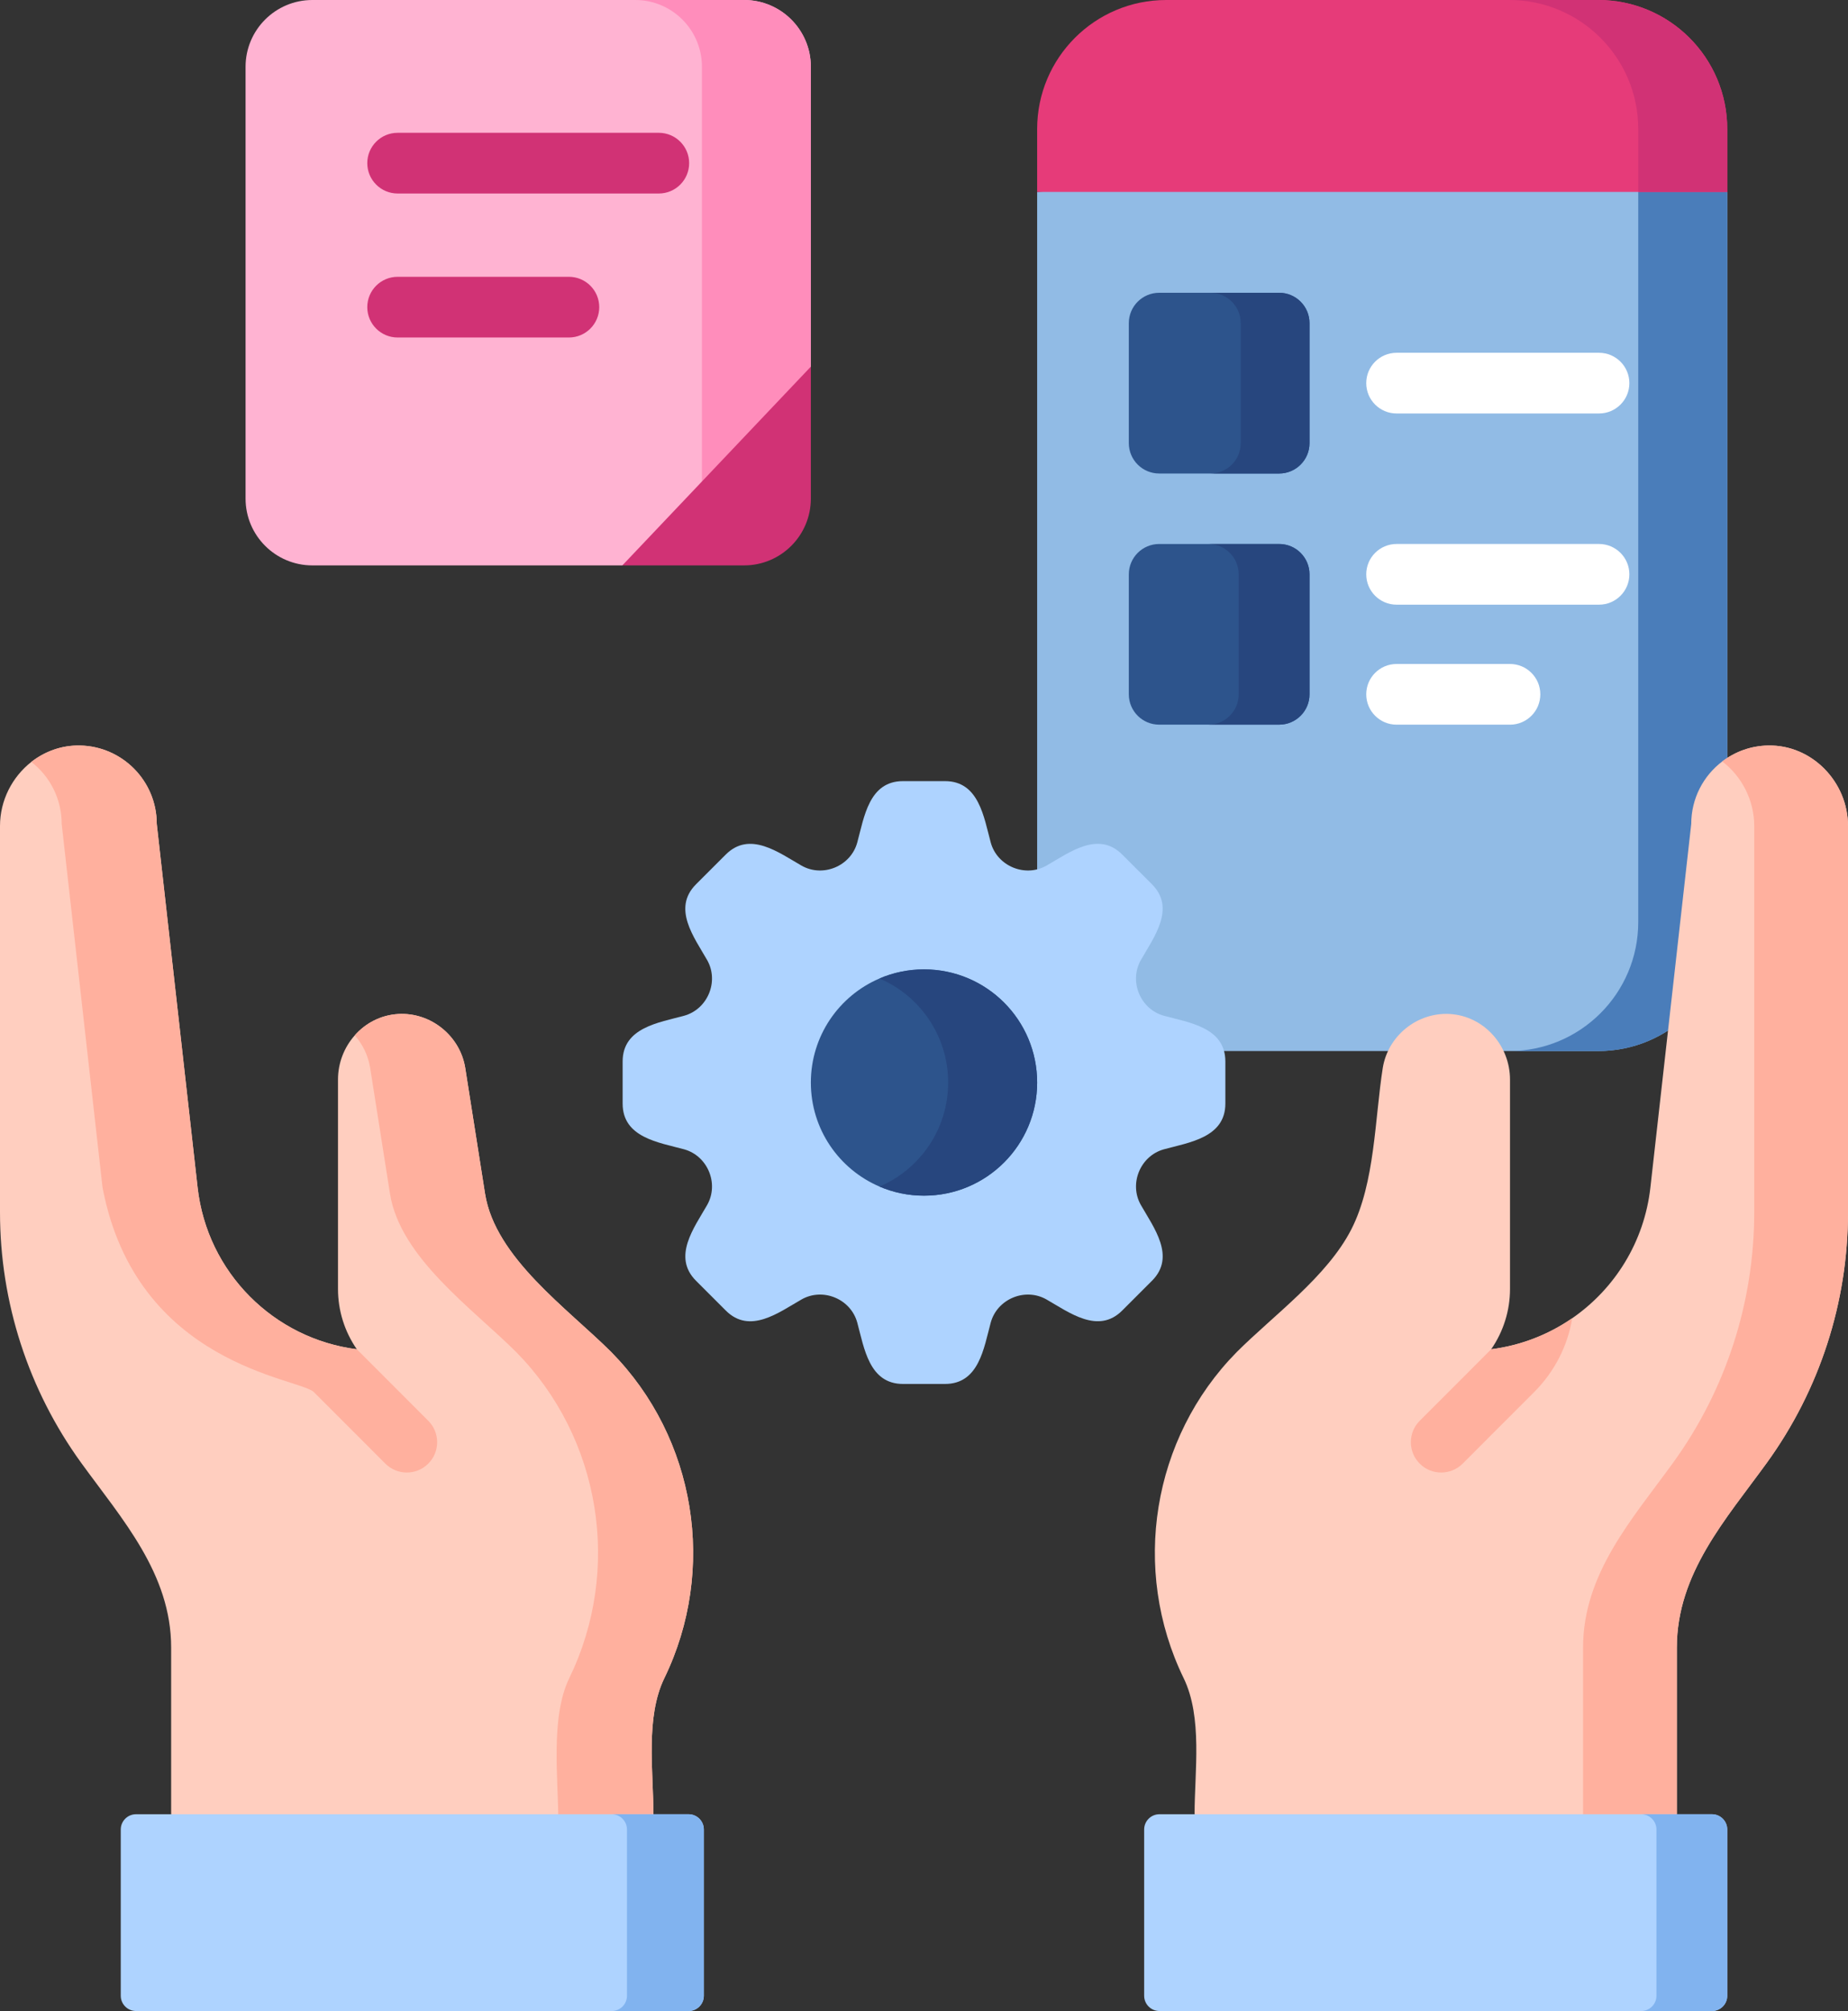 <?xml version="1.0" encoding="UTF-8"?> <!-- Generator: Adobe Illustrator 24.3.0, SVG Export Plug-In . SVG Version: 6.00 Build 0) --> <svg xmlns="http://www.w3.org/2000/svg" xmlns:xlink="http://www.w3.org/1999/xlink" version="1.1" id="Warstwa_1" x="0px" y="0px" viewBox="0 0 352.938 384" style="enable-background:new 0 0 352.938 384;" xml:space="preserve"><rect x="0" y="0" width="352.938" height="384" fill="#333333" stroke="none"/> <g> <path style="fill:#91BBE5;" d="M329.875,36.652v139.407c0,13.609-11.031,24.64-24.648,24.64h-82.508 c-13.605,0-24.641-11.031-24.641-24.64V36.652l65.899-5.5L329.875,36.652z M329.875,36.652"></path> <path style="fill:#4A7DBA;" d="M329.875,36.652v139.407c0,13.609-11.031,24.64-24.648,24.64h-16.996 c13.613,0,24.648-11.031,24.648-24.64V36.652l8.328-2.527L329.875,36.652z M329.875,36.652"></path> <path style="fill:#2D548C;" d="M250.094,61.703v22.914c0,3.199-2.598,5.797-5.797,5.797h-22.914c-3.199,0-5.797-2.598-5.797-5.797 V61.703c0-3.199,2.598-5.797,5.797-5.797h22.914C247.496,55.906,250.094,58.504,250.094,61.703L250.094,61.703z M250.094,61.703"></path> <path style="fill:#27467E;" d="M250.094,61.703v22.914c0,3.199-2.598,5.797-5.797,5.797h-13.133c3.2,0,5.793-2.598,5.793-5.797 V61.703c0-3.199-2.593-5.797-5.793-5.797h13.133C247.496,55.906,250.094,58.504,250.094,61.703L250.094,61.703z M250.094,61.703"></path> <path style="fill:#2D548C;" d="M250.094,109.668v22.91c0,3.203-2.598,5.793-5.797,5.793h-22.914c-3.199,0-5.797-2.59-5.797-5.793 v-22.91c0-3.199,2.598-5.793,5.797-5.793h22.914C247.496,103.875,250.094,106.469,250.094,109.668L250.094,109.668z M250.094,109.668"></path> <path style="fill:#27467E;" d="M250.094,109.668v22.91c0,3.203-2.598,5.793-5.797,5.793h-13.519c3.199,0,5.793-2.59,5.793-5.793 v-22.91c0-3.199-2.594-5.793-5.793-5.793h13.519C247.496,103.875,250.094,106.469,250.094,109.668L250.094,109.668z M250.094,109.668"></path> <path style="fill:#FFFFFF;" d="M305.387,78.953h-38.664c-3.199,0-5.793-2.594-5.793-5.793c0-3.203,2.594-5.797,5.793-5.797h38.664 c3.199,0,5.797,2.594,5.797,5.797C311.184,76.359,308.59,78.953,305.387,78.953L305.387,78.953z M305.387,78.953"></path> <path style="fill:#FFFFFF;" d="M305.387,115.461h-38.664c-3.199,0-5.793-2.594-5.793-5.793c0-3.203,2.594-5.797,5.793-5.797h38.664 c3.199,0,5.797,2.594,5.797,5.797C311.184,112.867,308.59,115.461,305.387,115.461L305.387,115.461z M305.387,115.461"></path> <path style="fill:#FFFFFF;" d="M288.383,138.375h-21.66c-3.199,0-5.793-2.594-5.793-5.797c0-3.199,2.594-5.793,5.793-5.793h21.66 c3.199,0,5.793,2.594,5.793,5.793C294.176,135.781,291.582,138.375,288.383,138.375L288.383,138.375z M288.383,138.375"></path> <path style="fill:#E63B79;" d="M329.875,24.641v12.011H198.078V24.641C198.078,11.035,209.114,0,222.719,0h82.508 C318.844,0,329.875,11.035,329.875,24.641L329.875,24.641z M329.875,24.641"></path> <path style="fill:#D13275;" d="M329.875,24.641v12.011h-16.996V24.641C312.879,11.035,301.844,0,288.231,0h16.996 C318.844,0,329.875,11.035,329.875,24.641L329.875,24.641z M329.875,24.641"></path> <path style="fill:#FFCEBF;" d="M126.883,320.434c-3.652,7.507-2.09,17.867-2.09,25.992l-46.051,5.512l-46.054-5.512v-31.817 c0-14.136-9.367-24.5-17.184-35.285C5.422,265.406,0,248.672,0,231.488v-73.769c0-4.907,2.348-9.387,5.981-12.231 c2.578-2.011,5.793-3.199,9.277-3.136c8.137,0.152,14.68,6.796,14.68,14.972l7.804,69.446 c1.832,16.246,14.571,28.855,30.403,30.867c-2.324-3.364-3.594-7.371-3.594-11.512v-39.977c0-3.207,1.199-6.191,3.199-8.445 c2.063-2.344,4.985-3.887,8.301-4.082c6.215-0.363,11.816,4.168,12.801,10.301l3.785,24.012 c1.941,12.254,15.852,21.988,24.121,30.257C132.922,274.609,136.969,299.691,126.883,320.434L126.883,320.434z M126.883,320.434"></path> <path style="fill:#FFB09E;" d="M126.883,320.434c-3.652,7.507-2.09,17.867-2.09,25.992l-18.156,1.547 c0-8.133-1.566-20.024,2.086-27.539c10.09-20.739,6.043-45.825-10.121-62.243c-8.262-8.257-22.188-18.027-24.121-30.257 l-3.785-24.012c-0.387-2.395-1.438-4.527-2.946-6.219c2.063-2.344,4.985-3.887,8.301-4.082c6.215-0.363,11.816,4.168,12.801,10.301 l3.785,24.012c1.941,12.254,15.852,21.988,24.121,30.257C132.922,274.609,136.969,299.691,126.883,320.434L126.883,320.434z M126.883,320.434"></path> <path style="fill:#FFCEBF;" d="M352.938,157.719v73.769c0,17.184-5.422,33.918-15.504,47.836 c-7.824,10.797-17.184,21.125-17.184,35.285v31.817l-43.597,3.965l-48.508-3.965c0-8.133,1.566-18.477-2.09-25.992 c-10.086-20.739-6.039-45.825,10.125-62.243c7.086-7.082,17.312-14.433,21.926-23.496c4.504-8.847,4.457-21.113,5.98-30.773 c0.985-6.133,6.586-10.664,12.801-10.301c6.516,0.379,11.5,5.996,11.5,12.527v39.977c0,4.141-1.27,8.148-3.594,11.512 c5.672-0.719,10.957-2.805,15.477-5.926c8.09-5.594,13.75-14.52,14.926-24.941L323,157.324c0-4.867,2.324-9.203,5.926-11.929 c2.441-1.864,5.461-2.981,8.754-3.043C346.078,142.195,352.938,149.328,352.938,157.719L352.938,157.719z M352.938,157.719"></path> <path style="fill:#FFB09E;" d="M352.938,157.719v73.769c0,17.184-5.422,33.918-15.504,47.836 c-7.824,10.797-17.184,21.125-17.184,35.285v31.817l-17.91,2.32v-34.137c0-14.136,9.367-24.5,17.184-35.285 c10.082-13.918,15.504-30.652,15.504-47.836v-73.769c0-4.961-2.403-9.489-6.102-12.324c2.441-1.864,5.461-2.981,8.754-3.043 C346.078,142.195,352.938,149.328,352.938,157.719L352.938,157.719z M352.938,157.719"></path> <path style="fill:#AED3FF;" d="M134.422,349.344v31.738c0,1.613-1.305,2.918-2.918,2.918H25.981c-1.614,0-2.918-1.305-2.918-2.918 v-31.738c0-1.61,1.304-2.918,2.918-2.918h105.523C133.117,346.426,134.422,347.734,134.422,349.344L134.422,349.344z M134.422,349.344"></path> <path style="fill:#81B3EF;" d="M134.422,349.348v31.738c0,1.609-1.305,2.914-2.914,2.914h-14.68c1.61,0,2.914-1.305,2.914-2.914 v-31.738c0-1.614-1.304-2.922-2.914-2.922h14.68C133.117,346.426,134.422,347.734,134.422,349.348L134.422,349.348z M134.422,349.348"></path> <path style="fill:#AED3FF;" d="M329.875,349.344v31.738c0,1.613-1.304,2.918-2.918,2.918H221.434c-1.613,0-2.918-1.305-2.918-2.918 v-31.738c0-1.61,1.305-2.918,2.918-2.918h105.523C328.571,346.426,329.875,347.734,329.875,349.344L329.875,349.344z M329.875,349.344"></path> <path style="fill:#81B3EF;" d="M329.875,349.348v31.738c0,1.609-1.304,2.914-2.922,2.914h-13.519c1.613,0,2.922-1.305,2.922-2.914 v-31.738c0-1.614-1.309-2.922-2.922-2.922h13.519C328.571,346.426,329.875,347.734,329.875,349.348L329.875,349.348z M329.875,349.348"></path> <path style="fill:#AED3FF;" d="M234.024,210.723v-8.028c0-6.515-6.907-7.418-11.719-8.734c-4.524-1.234-6.738-6.574-4.414-10.649 c2.476-4.335,6.703-9.871,2.113-14.464l-5.676-5.672c-4.605-4.606-10.129-0.364-14.461,2.109c-4.074,2.328-9.418,0.113-10.652-4.41 c-1.312-4.816-2.242-11.719-8.734-11.719h-8.024c-6.515,0-7.418,6.903-8.734,11.719c-1.234,4.523-6.578,6.738-10.649,4.41 c-4.335-2.473-9.875-6.699-14.464-2.109l-5.676,5.672c-4.606,4.609-0.363,10.129,2.113,14.464 c2.324,4.075,0.113,9.415-4.414,10.649c-4.812,1.316-11.719,2.242-11.719,8.734v8.028c0,6.511,6.907,7.418,11.719,8.73 c4.527,1.238,6.738,6.578,4.414,10.652c-2.476,4.333-6.703,9.872-2.113,14.461l5.676,5.676c4.605,4.606,10.129,0.363,14.464-2.109 c4.071-2.328,9.415-0.113,10.649,4.41c1.316,4.816,2.242,11.719,8.734,11.719h8.024c6.515,0,7.422-6.903,8.734-11.719 c1.238-4.523,6.578-6.738,10.652-4.41c4.332,2.472,9.872,6.699,14.461,2.109l5.676-5.676c4.606-4.605,0.363-10.128-2.109-14.461 c-2.328-4.074-0.114-9.414,4.41-10.652C227.117,218.141,234.024,217.215,234.024,210.723L234.024,210.723z M234.024,210.723"></path> <path style="fill:#2D548C;" d="M198.078,206.711c0,11.93-9.671,21.601-21.609,21.601c-3.012,0-5.887-0.617-8.5-1.738 c-7.711-3.297-13.109-10.945-13.109-19.863s5.398-16.574,13.109-19.871c2.613-1.121,5.488-1.738,8.5-1.738 C188.407,185.102,198.078,194.773,198.078,206.711L198.078,206.711z M198.078,206.711"></path> <path style="fill:#27467E;" d="M198.078,206.711c0,11.93-9.671,21.601-21.609,21.601c-3.012,0-5.887-0.617-8.5-1.738 c7.711-3.297,13.113-10.945,13.113-19.863s-5.402-16.574-13.113-19.871c2.613-1.121,5.488-1.738,8.5-1.738 C188.407,185.102,198.078,194.773,198.078,206.711L198.078,206.711z M198.078,206.711"></path> <path style="fill:#FFB09E;" d="M81.789,279.484c-1.129,1.129-2.609,1.692-4.093,1.692c-1.485,0-2.969-0.563-4.102-1.699 l-13.645-13.653c-2.73-2.726-33.886-5.058-40.363-39.054l-7.805-69.446c0-4.812-2.269-9.101-5.8-11.836 c2.578-2.011,5.793-3.199,9.277-3.136c8.137,0.152,14.68,6.796,14.68,14.972l7.804,69.446 c1.832,16.246,14.571,28.855,30.403,30.867l13.644,13.652C84.055,273.551,84.055,277.223,81.789,279.484L81.789,279.484z M81.789,279.484"></path> <path style="fill:#FFB09E;" d="M300.27,251.711c-0.883,5.32-3.395,10.227-7.281,14.113l-13.645,13.653 c-1.133,1.136-2.617,1.699-4.102,1.699c-1.484,0-2.964-0.563-4.093-1.692c-2.266-2.261-2.266-5.933,0-8.195l13.644-13.652 C290.465,256.918,295.75,254.832,300.27,251.711L300.27,251.711z M300.27,251.711"></path> <path style="fill:#FFB3D2;" d="M154.86,12.758v57.25l-15.09,26.183l-5.711,3.215l-15.199,8.555H59.653 c-7.043,0-12.754-5.711-12.754-12.758V12.758C46.899,5.711,52.61,0,59.653,0h82.457C149.149,0,154.86,5.711,154.86,12.758 L154.86,12.758z M154.86,12.758"></path> <path style="fill:#FF8DBB;" d="M154.86,12.758v57.25l-15.09,26.183l-5.711,3.215V12.758c0-7.047-5.711-12.758-12.75-12.758h20.801 C149.149,0,154.86,5.711,154.86,12.758L154.86,12.758z M154.86,12.758"></path> <path style="fill:#D13275;" d="M154.86,70.008v25.195c0,7.047-5.711,12.758-12.75,12.758h-23.25l15.199-16.023L154.86,70.008z M154.86,70.008"></path> <path style="fill:#D13275;" d="M125.821,36.949H75.942c-3.203,0-5.797-2.594-5.797-5.797c0-3.199,2.594-5.793,5.797-5.793h49.879 c3.199,0,5.796,2.594,5.796,5.793C131.617,34.355,129.02,36.949,125.821,36.949L125.821,36.949z M125.821,36.949"></path> <path style="fill:#D13275;" d="M108.649,64.445H75.942c-3.203,0-5.797-2.593-5.797-5.797c0-3.199,2.594-5.793,5.797-5.793h32.707 c3.199,0,5.797,2.594,5.797,5.793C114.446,61.852,111.848,64.445,108.649,64.445L108.649,64.445z M108.649,64.445"></path> </g> </svg> 
